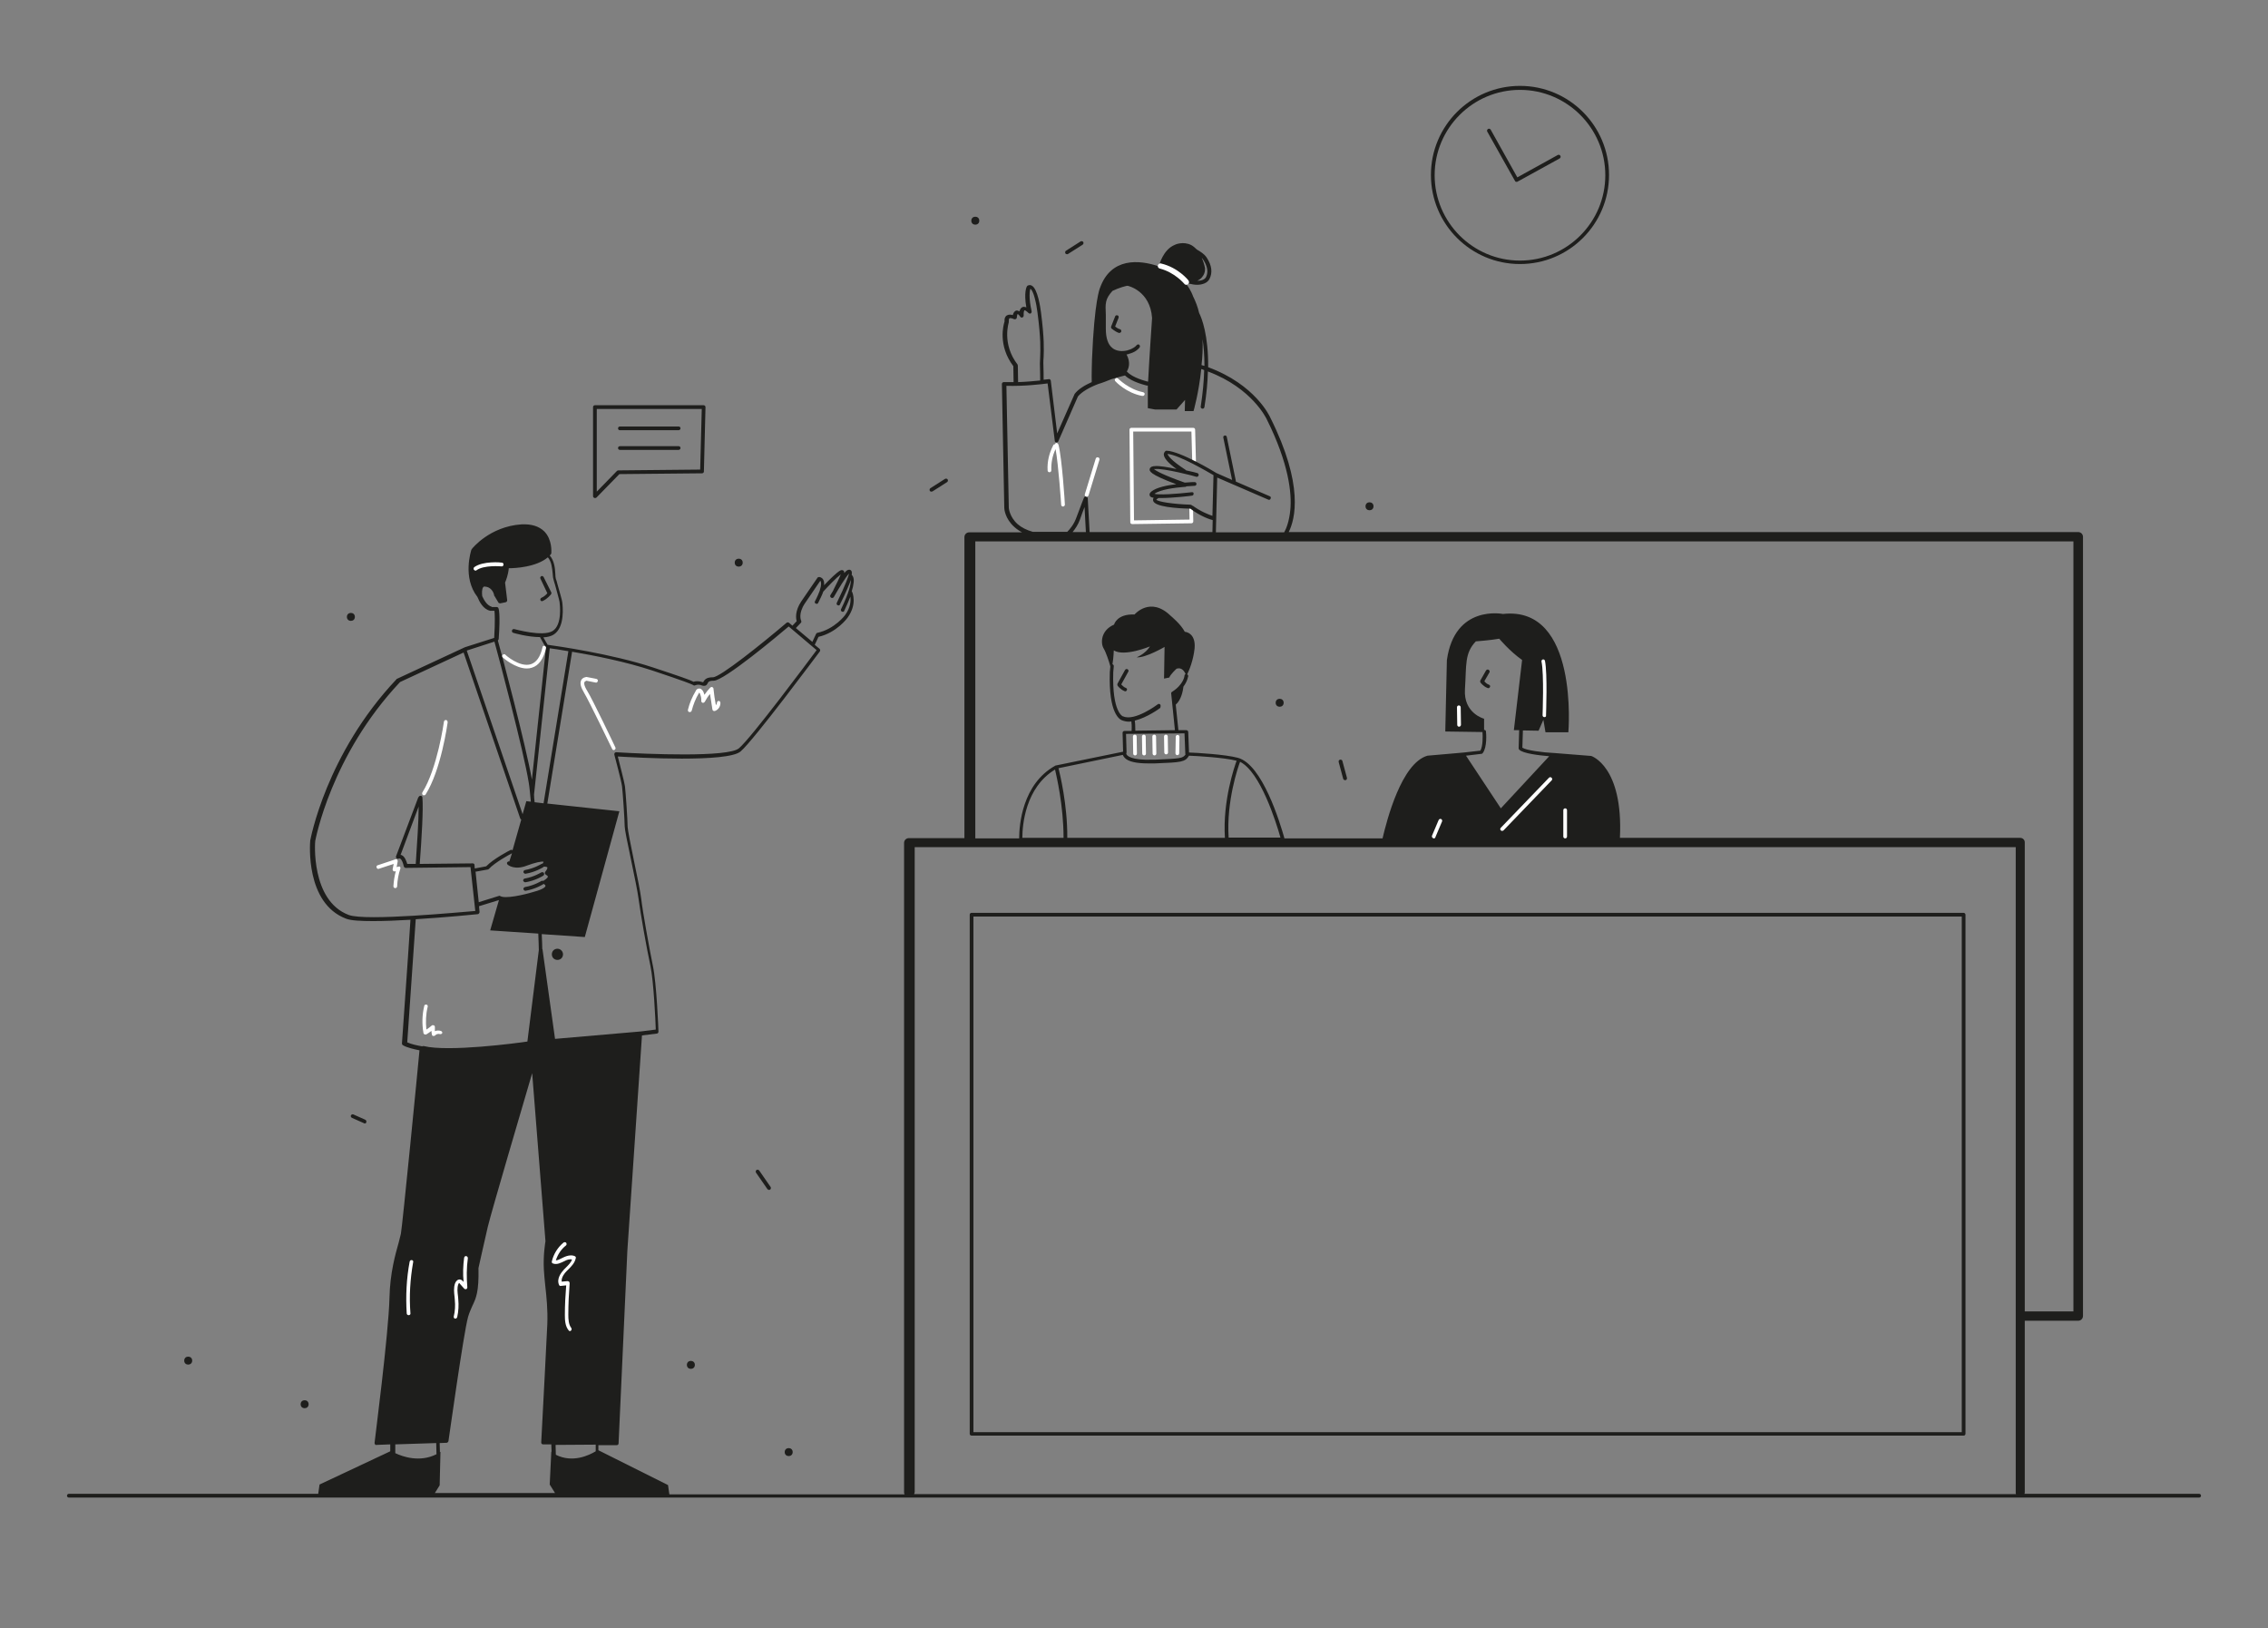 <?xml version="1.0" encoding="UTF-8"?>
<svg xmlns="http://www.w3.org/2000/svg" xmlns:xlink="http://www.w3.org/1999/xlink" version="1.1" x="0px" y="0px" viewBox="0 0 853.2 612.3" style="enable-background:new 0 0 853.2 612.3;" xml:space="preserve">
<rect x="0" y="0" width="853.2" height="612.3" fill="#808080" stroke="none"/>
<style type="text/css">
	.st0{fill:#020203;}
	.st1{fill:#FFFFFF;}
	.st2{fill:#1E1E1C;}
	.st3{fill:none;stroke:#1E1E1C;stroke-width:2;stroke-linejoin:round;stroke-miterlimit:10;}
	.st4{fill:#3F8AB8;}
	.st5{fill:#0073A6;}
	.st6{fill:#3D8AB7;}
	.st7{fill:#3F8539;}
	.st8{fill:none;stroke:#1E1E1C;stroke-linecap:round;stroke-linejoin:round;stroke-miterlimit:10;}
	.st9{fill:none;stroke:#1E1E1C;stroke-width:1.4;stroke-linecap:round;stroke-linejoin:round;stroke-miterlimit:10;}
	.st10{fill:#B62040;}
	.st11{fill:#706F6F;}
	.st12{fill:#7C5083;}
	.st13{fill:#5D2462;}
</style>
<g id="Ebene_2">
</g>
<g id="Ebene_1">
	<g>
		<path class="st1" d="M449.6,161.6c0-0.4-0.3-0.7-0.7-0.7h-23.3c-0.2,0-0.4,0.1-0.5,0.2c-0.1,0.1-0.2,0.3-0.2,0.5l0.3,34.8    c0,0.2,0.1,0.4,0.2,0.5c0.1,0.1,0.3,0.2,0.5,0.2c0,0,0,0,0,0l22.3-0.3c0.2,0,0.4-0.1,0.5-0.2c0.1-0.1,0.2-0.3,0.2-0.5l-0.1-5.5    c0-0.4-0.3-0.7-0.7-0.7c-0.4,0-0.7,0.3-0.7,0.7l0.1,4.8l-20.9,0.3l-0.3-33.4h21.9l0.3,11.2c0,0.4,0.3,0.7,0.7,0.7    c0.4,0,0.7-0.3,0.7-0.7L449.6,161.6z"></path>
		<g>
			<path class="st2" d="M420.9,125.2c0.1,0,0.1,0,0.2,0c0.3,0,0.6-0.2,0.7-0.5c0.1-0.4-0.1-0.8-0.5-0.9c-0.8-0.2-1.4-0.7-1.8-1     l1.3-3.3c0.1-0.4,0-0.8-0.4-0.9c-0.4-0.1-0.8,0-0.9,0.4l-1.5,3.8c-0.1,0.3,0,0.5,0.1,0.7C418.2,123.5,419.4,124.7,420.9,125.2z"></path>
			<path class="st2" d="M205.9,223.1c-0.4,0.5-1.2,1.3-2.2,1.7c-0.4,0.2-0.5,0.6-0.4,0.9c0.1,0.3,0.4,0.4,0.6,0.4     c0.1,0,0.2,0,0.3-0.1c1.8-0.8,3-2.4,3.1-2.5c0.1-0.2,0.2-0.5,0.1-0.7l-2.9-5.8c-0.2-0.3-0.6-0.5-0.9-0.3     c-0.3,0.2-0.5,0.6-0.3,0.9L205.9,223.1z"></path>
			<path class="st2" d="M827.3,561.8h-65.7c0-0.2,0.1-0.3,0.1-0.5v-64.6h20.1c1,0,1.8-0.8,1.8-1.8V201.9c0-1-0.8-1.8-1.8-1.8h-297     c2.4-4.8,5.8-17.6-6.9-43c-0.2-0.5-5.7-12.5-23.4-19c0.1-12-2.4-18.5-3.4-20.4c-0.5-2.2-1.3-4.3-2.3-6.3c0,0-0.7-2.2-2.5-4.5     c0,0,0,0,0,0c0.4-0.1,0.8-0.1,1.2-0.2c0.8,0.2,1.8,0.4,2.8,0.4c1.9,0,3.9-0.6,4.7-2.2c1.2-2.4,0.9-5.1-1.1-8.1     c-0.9-1.3-2.2-2.1-3.4-2.8l-0.3-0.2c-0.6-0.6-1.3-1.2-2-1.6c-3.1-1.6-6.2-0.2-6.3-0.1c-4.4,1.8-5.8,7.6-5.9,7.8     c0,0.1,0,0.2,0,0.3c-7.5-2.6-18.1-3.4-22.2,8.1c0,0-2.1,4.5-3,26.8c0,0-0.2,6.3-0.1,8.6c-2.7,1.2-5.1,2.7-6.4,4.4     c0,0-0.1,0.1-0.1,0.2l-6.5,14.7l-2.4-19.8c0-0.2-0.1-0.4-0.3-0.5c-0.1-0.1-0.3-0.2-0.5-0.1c0,0-0.7,0.1-1.9,0.2     c0-1,0-3.7-0.1-6.2c0-0.7,0-1.5,0.1-2.3c0.1-2.7,0.3-6.9-1-16.9c-0.2-1.5-1.2-8.9-3.5-10c-0.5-0.3-1-0.2-1.5,0     c-0.1,0.1-0.2,0.2-0.3,0.3c-0.1,0.2-1.2,2.3-0.2,7.9c-0.5-0.2-1-0.3-1.5-0.1c-0.6,0.3-0.9,0.9-1.1,1.6c-0.4-0.2-0.8-0.4-1.2-0.3     c-0.7,0.2-1.1,0.9-1.3,1.7c-0.6-0.2-1.5-0.3-2.2,0.1c-0.7,0.4-1,1.2-0.9,2.3c-0.4,1.2-2.6,9,3.3,16.8l0.1,6c-1.2,0-2.5,0-3.7,0     c-0.2,0-0.4,0.1-0.5,0.2s-0.2,0.3-0.2,0.5l0.9,46.7c0,0.2,0.2,3.9,3.8,7.1c0.9,0.8,1.9,1.5,2.9,2h-19.9c-1,0-1.8,0.8-1.8,1.8     v113.2h-20.9c-1,0-1.8,0.8-1.8,1.8v244.3c0,0.3,0.1,0.5,0.2,0.7h-88.5l-0.5-3.5l-26.2-13.1l0-1.9l6.9,0c0.4,0,0.7-0.3,0.7-0.7     l3.3-72.4l5.5-81l5.6-0.7c0.4,0,0.6-0.4,0.6-0.7c0-0.7-0.7-18.3-2.1-24.8c-1.3-6.4-3.8-20.1-4.4-25.3c-0.3-2.5-1.5-8.4-2.7-14.1     c-1.2-5.8-2.4-11.9-2.4-12.9c0-2.2-0.7-12.8-1-15.2c-0.3-2-2.1-8.7-2.7-11.2c3.6,0.2,14,0.8,24.1,0.8c10,0,19.7-0.6,22.1-2.7     c5.1-4.4,28.8-36.3,29.8-37.6c0.2-0.3,0.2-0.7-0.1-1l-1.8-1.5l1.4-3c6.9-1.6,10.9-7.1,11-7.3c3.6-5,1.8-9.3,1.7-9.5     c0-0.1-0.1-0.2-0.2-0.3c0.8-2.6,1-4.5,0.5-5.5c-0.2-0.3-0.3-0.6-0.5-0.7c0.2-1.2-0.1-1.5-0.3-1.7c-0.2-0.2-0.7-0.5-1.6,0.1     c-0.2,0.2-0.6,0.5-0.9,0.9c0-0.5-0.1-0.7-0.2-0.8c-0.1-0.1-0.5-0.5-1.2-0.2c-1.3,0.6-4.3,3.6-6.2,5.6c0.1-0.8,0-1.5-0.3-2.1     c-0.6-1-1.5-1-1.6-1c-0.2,0-0.5,0.1-0.6,0.3l-6.1,8.9c-2.4,3.6-2,6.4-1.7,7.4l-1.6,1.7l-1.3-1.1c-0.3-0.2-0.6-0.2-0.9,0     c-9.3,7.9-25,20.5-27.7,20.5c-2.5,0-3.1,0.9-3.6,1.7c0,0.1-0.1,0.2-0.1,0.2c0,0-0.1,0-0.3-0.1c-1.6-0.5-2.7-0.3-3.3-0.1     c-1.3-0.7-5-2-15.3-5.4c-15.4-5.1-36.5-8.1-39.5-8.5c0,0-0.1,0-0.1,0l-1.6-2.8c1.5-0.1,2.8-0.4,3.8-1c4.4-2.7,3.5-10.7,3.3-12.3     c-0.1-0.8-0.9-3.5-1.8-6.7c-0.2-0.8-0.4-1.6-0.6-2c-0.1-0.4-0.2-1.1-0.2-1.9c-0.1-2.1-0.4-5-2.1-6.9c0.2-0.2,0.4-0.4,0.5-0.6     c0.1-0.1,0.1-0.2,0.1-0.4c0-0.2,0.4-4.9-2.6-8c-2-2-4.9-2.9-8.7-2.7c-11.8,0.8-18.5,9-18.7,9.4c0,0.1-0.1,0.1-0.1,0.2     c-0.1,0.4-3.4,10.4,2.3,17.7c0.7,1.7,2.1,4.6,4.8,5.2c0.1,0,0.1,0,0.2,0h1.4c0.1,0.9,0.3,3.6-0.1,10.2l-11,3.5l-25.6,11.9     c-0.1,0-0.2,0.1-0.2,0.2c-26.5,28.1-32.3,60.2-32.4,60.6c-0.1,1-1.9,23.6,13.5,29.4c1.8,0.7,5.5,0.9,10.2,0.9     c4.2,0,9.1-0.2,14-0.5c-1,15.7-3.2,46.2-3.2,46.5c0,0.3,0.1,0.5,0.4,0.7c1.5,0.9,4.2,1.5,6.2,1.9c-0.7,7.7-6.4,65.8-7,69     c-0.2,0.8-0.5,1.9-0.8,3.2c-1.2,4.3-3.3,11.4-3.5,21c-0.3,13.2-5.6,54-5.6,54.4c0,0.2,0,0.4,0.2,0.6c0.1,0.2,0.3,0.3,0.5,0.2     l5.2-0.2v2.6l-26.6,12.5l-0.5,3.5H25.9c-0.4,0-0.7,0.3-0.7,0.7s0.3,0.7,0.7,0.7h801.4c0.4,0,0.7-0.3,0.7-0.7     S827.7,561.8,827.3,561.8z M452.3,104.1c1.3-1.6,1-3.3,1-3.4c-0.3-1.4-0.7-2.6-1.2-3.7c0.2,0.2,0.4,0.4,0.5,0.6     c1.7,2.6,2,4.8,1.1,6.6c-0.5,1-1.9,1.4-3.3,1.4C451.2,105.2,451.9,104.7,452.3,104.1z M301.3,234.2c0.2-0.2,0.2-0.5,0.1-0.8     c-0.1-0.1-1.2-2.6,1.4-6.5l5.8-8.5c0,0,0.1,0.1,0.1,0.2c0.2,0.4,0.4,1.3-0.3,3.4c0,0,0,0.1,0,0.1c-0.4,1-0.9,2.3-1.8,4     c-0.2,0.3-0.1,0.8,0.3,0.9c0.3,0.2,0.8,0.1,0.9-0.3c0.8-1.6,1.5-3,1.9-4.2c2-2.2,5-5.3,6.6-6.5c-0.5,1.3-1.7,3.8-2.8,5.9     c0,0,0,0.1,0,0.1c-0.5,0.8-0.9,1.5-1.1,1.8c-0.2,0.3-0.1,0.8,0.3,1c0.3,0.2,0.8,0.1,1-0.3c1.8-3.2,4.6-7.7,5.7-8.8     c-0.2,1-1.1,3.8-4.6,11c-0.2,0.3,0,0.8,0.3,0.9c0.1,0,0.2,0.1,0.3,0.1c0.3,0,0.5-0.1,0.6-0.4c2.2-4.4,3.4-7.3,4.1-9.2     c0,1.4-0.5,4.4-3.7,11c-0.2,0.3,0,0.8,0.3,0.9c0.1,0,0.2,0.1,0.3,0.1c0.3,0,0.5-0.1,0.6-0.4c0.9-2,1.7-3.7,2.3-5.3     c0.2,1.5,0.1,4-1.9,6.8c0,0.1-4,5.4-10.5,6.8c-0.2,0-0.4,0.2-0.5,0.4l-1.4,3l-6.2-5.2L301.3,234.2z M245.5,252.2     c12.3,4.1,14.7,5.1,15.2,5.4c0.2,0.2,0.6,0.3,0.9,0.1c0.1,0,1-0.5,2.5,0.1c1.3,0.4,1.8-0.2,2.1-0.8c0.2-0.5,0.5-1,2.3-1     c3.9,0,24.2-17,28.2-20.4l10.5,8.9c-3.2,4.3-24.5,32.9-29.2,36.9c-4,3.5-34.7,2.2-46.2,1.5c-0.4,0-0.7,0.3-0.7,0.7     c0,0,0,0.1,0,0.1c0,0,0,0.1,0,0.1c0,0.1,2.6,9.6,2.9,11.9c0.3,2.3,1,12.9,1,15c0,1.1,0.9,5.7,2.5,13.2c1.2,5.7,2.4,11.6,2.7,14     c0.7,5.3,3.1,19,4.5,25.4c1.2,5.7,1.9,20.6,2,23.9l-5.6,0.7c0,0,0,0,0,0l-32.3,2.8l-4.7-33.6c0-0.1,0-0.1-0.1-0.2     c0-1.3-0.1-3.2-0.2-5.6c0,0,0,0,0,0l16.2,1.1l13-47.3l-27.1-2.9l9.3-57c0,0,0,0,0-0.1C223.5,246.5,235.6,248.9,245.5,252.2z      M191.6,324c-0.3-0.1-0.5,0-0.7,0.2c-0.3,0.3-0.2,0.7,0.1,1c0.1,0.1,2.6,2.2,7.3,0.3c2.7-1,5.5-1.7,6.2-1.4     c0,0.1-0.1,0.3-0.4,0.7c0,0,0,0,0,0c-0.1,0-0.3,0-0.4,0.1c0,0-2.7,1.7-6.2,2.3c-0.4,0.1-0.6,0.4-0.6,0.8c0.1,0.3,0.4,0.6,0.7,0.6     c0,0,0.1,0,0.1,0c3.7-0.6,6.6-2.4,6.7-2.5c0.1,0,0.1-0.1,0.2-0.2c0,0,0,0,0,0c0.4,0,1.2,0.1,1.3,0.3c0.1,0.2,0,0.7-0.8,1.7     c-0.1,0.2-0.2,0.4-0.1,0.6c0.1,0.2,0.2,0.4,0.4,0.5c0.2,0.1,0.7,0.4,0.7,0.7c0,0.1-0.1,0.6-1.6,1.5c0,0-0.1,0.1-0.1,0.1     c-0.2-0.1-0.5-0.1-0.7,0c0,0-2.7,1.7-6.2,2.3c-0.4,0.1-0.6,0.4-0.6,0.8c0.1,0.3,0.4,0.6,0.7,0.6c0,0,0.1,0,0.1,0     c3.7-0.6,6.6-2.4,6.7-2.5c0,0,0,0,0.1-0.1c0,0,0,0,0,0c0.3,0.2,0.8,0.5,0.7,0.8c0,0.1-0.2,1.1-4.4,2.2     c-3.9,1.2-10.8,2.7-12.6,1.6c0,0,0,0,0,0c-0.1,0-0.2-0.1-0.2-0.1c0,0,0,0,0,0c0,0-0.1,0-0.1,0c0,0-0.1,0-0.1,0c0,0,0,0,0,0     l-7.7,2.4l-1.2-11.5c0,0,0,0,0.1,0c0,0,0.1,0,0.1,0l4.4-0.8c0.1,0,0.3-0.1,0.4-0.2c2.2-2.4,7.7-5.4,8.7-5.9L191.6,324z      M206.8,243.8c1.3,0.2,3.8,0.5,7,1.1c0,0,0,0,0,0.1l-9.3,57c0,0,0,0,0,0.1l-3.4-0.4c0-0.1,0-0.1,0-0.2c-0.1-0.9-0.2-1.8-0.2-2.6     c0,0,0-0.1,0-0.1L206.8,243.8z M185,228.2c-1.8-0.5-2.9-2.5-3.6-4c0,0,0-0.1,0-0.1c-0.1-0.9-0.2-2.6,0.4-3.3     c0.1-0.1,0.3-0.3,0.6-0.2c2.2,0.1,3.3,2,3.5,3.3c0,0.1,0,0.2,0.1,0.2l1.5,2.5c0.1,0.2,0.4,0.3,0.6,0.3c0,0,0.1,0,0.1,0l2-0.4     c0.4-0.1,0.6-0.4,0.6-0.8l-0.8-6.6c0.3-0.7,1.2-2.9,1.4-5.4c2.4,0,10.3-0.4,14.7-4.1c1.4,1.6,1.6,4.1,1.8,6     c0.1,0.9,0.1,1.6,0.3,2.2c0.1,0.5,0.3,1.2,0.6,2.1c0.6,2.3,1.6,5.7,1.7,6.5c0.1,0.9,1.1,8.6-2.6,10.9c-3.8,2.3-14.2-0.7-14.4-0.7     c-0.4-0.1-0.8,0.1-0.9,0.5c-0.1,0.4,0.1,0.8,0.5,0.9c0.3,0.1,5.5,1.6,10.1,1.6c0,0.1,0,0.2,0.1,0.3l1.9,3.4     c0.1,0.1,0.1,0.2,0.2,0.2c0,0,0,0,0,0l-5.3,49.7c-2.3-13-11.4-47.4-12.8-52.3c0.1-0.1,0.2-0.3,0.3-0.5c0.7-9.7,0-11.5-0.1-11.7     c-0.1-0.3-0.4-0.4-0.6-0.4H185z M175.8,244.6l10.2-3.3c1.5,5.4,11,41.1,12.9,53c0.3,1.7,0.5,4.1,0.8,7.2l-1.7-0.2l-1.4,4.9     l-21-61.5L175.8,244.6z M131.2,344.1c-14.4-5.4-12.7-27.8-12.6-27.9c0.1-0.3,5.8-32,31.9-59.7l23.9-11.1l21.3,62.4     c0.1,0.2,0.2,0.4,0.4,0.4l-3.3,11.6c-0.2-0.2-0.5-0.3-0.8-0.1c-0.3,0.1-6.4,3.3-9.1,6.1l-4.2,0.8c0,0-0.1,0-0.1,0l-0.1-1.3     c0-0.4-0.3-0.6-0.7-0.6c0,0,0,0,0,0l-19.9,0.2c0.7-9.4,1.4-20.7,1-25c0-0.4-0.4-0.7-0.8-0.6c-0.3,0-0.5,0.2-0.6,0.4     c-0.1,0.1-0.1,0.2-0.2,0.3L149,322c-0.1,0.3,0,0.6,0.2,0.8c0.2,0.2,0.5,0.2,0.8,0.1c0.3-0.1,0.4-0.1,0.5,0     c0.7,0.3,1.2,1.9,1.4,2.9c0.1,0.3,0.4,0.6,0.7,0.6l24.4-0.3l1.8,16.5C173.4,343,137.6,346.5,131.2,344.1z M157.5,303.3     c0,5.4-0.6,14-1.1,21.6l-3.2,0c-0.3-1-0.9-2.8-2.1-3.3c-0.1-0.1-0.3-0.1-0.4-0.1L157.5,303.3z M153.2,392     c0.3-3.9,2.2-31.7,3.2-46.3c11.4-0.7,22.4-1.8,23.3-1.9c0.2,0,0.4-0.1,0.5-0.3c0.1-0.1,0.2-0.3,0.2-0.5l-0.2-2.2l7.5-2.3     l-3.3,11.4l18.1,1.2c0,0,0,0.1,0,0.1c0.1,2.7,0.2,4.8,0.2,6.1l-4.3,34.4c-4,0.6-29.7,4-39,1.7c-0.2,0-0.4,0-0.6,0.1     C157,393.2,154.7,392.7,153.2,392z M148.7,546.5c0-0.1,0-0.1,0-0.2v-3.1l15.4-0.5l0.1,4.2C157.9,550.1,151.4,547.8,148.7,546.5z      M163.4,561.8l2-3.2l0.3-12.6c-0.1,0-0.1,0.1-0.2,0.1l-0.1-3.4l2.6-0.1c0.3,0,0.6-0.3,0.7-0.6c0.1-0.4,5.7-40.8,7.4-46.8     c0.5-1.7,1.1-2.9,1.6-4.1c1.4-2.9,2.5-5.3,2.3-14.2c0.2-0.9,1.9-8.6,3.5-15.5c1.5-6.2,13.1-45.5,16.7-57.8l5,63.2     c-0.1,0.7-0.9,5.3-0.6,10.7c0.1,1.8,0.3,3.8,0.5,5.8c0.5,4.4,1,9.3,0.8,14.6c-0.3,6.5-1.6,31.5-2.1,40.8l-0.2,3.8     c0,0.2,0.1,0.4,0.2,0.5c0.1,0.1,0.3,0.2,0.5,0.2c0,0,0,0,0,0l3.1,0l0.1,2.8c0,0-0.1,0-0.1-0.1l-0.6,12.4l2,3.2H163.4z      M209.1,547.1l-0.1-3.7l15.1-0.1l0,2.5C221.6,547.3,215.4,550.3,209.1,547.1z M452.4,127.5c0.4,2.8,0.7,6.1,0.7,10.1     c-0.1,0-0.2-0.1-0.4-0.1l-0.7-0.2C452.4,134.2,452.5,130.8,452.4,127.5z M418.5,109.4c2.2-1.1,5.6-2.1,5.8-1.9     c0,0,8.4,1.8,9.1,12.1c0,0-1,14.4-1.5,23.9c-0.1,0-0.1,0-0.2,0c-0.7-0.2-5.6-1.4-7.7-3.7c0,0-0.1,0-0.1-0.1     c0.6-1,1.6-3.2-0.1-6.4c0.4-0.1,0.6-0.1,0.6-0.1c0.1,0,0.2-0.1,0.2-0.1c2.4-0.6,3.5-1.7,4-2.3c0.1-0.1,0.1-0.2,0.2-0.3     c0.1-0.3,0-0.7-0.3-0.9c-0.3-0.2-0.7,0-0.9,0.2c-0.3,0.4-1.2,1.3-3.3,1.9c-0.1,0-0.2,0.1-0.3,0.1c-0.5,0.1-3.4,0.8-5.5-0.9     c-1.7-1.3-2.5-3.8-2.5-7.3c0-2.1,0-3.8,0-5.2C415.8,114.1,415.7,112.5,418.5,109.4z M379.5,121.2c0-0.1,0-0.2,0-0.3     c0-0.6,0-1.1,0.3-1.2c0.3-0.2,1.2,0.1,1.6,0.3c0.2,0.1,0.5,0.1,0.7,0s0.4-0.3,0.4-0.5c0.1-1.1,0.3-1.3,0.3-1.4c0.2,0,0.7,0.5,1,1     c0.2,0.3,0.5,0.4,0.8,0.3c0.3-0.1,0.5-0.4,0.5-0.7c-0.1-1.7,0.3-2,0.3-2c0.2-0.1,0.9,0.4,1.5,1c0.2,0.2,0.6,0.3,0.8,0.2     c0.3-0.1,0.4-0.5,0.4-0.8c-1.2-5.2-0.7-7.8-0.5-8.5c0,0,0,0,0,0c1.2,0.6,2.3,5.6,2.7,9c1.3,9.9,1.1,13.8,1,16.7     c0,0.9-0.1,1.6-0.1,2.4c0.1,2.7,0.1,5.5,0.1,6.4c-2.1,0.2-5.1,0.5-8.3,0.6l-0.1-6.2c0-0.1-0.1-0.3-0.1-0.4     C376.8,129.3,379.5,121.3,379.5,121.2z M382.8,197.1c-3.1-2.8-3.3-6.1-3.3-6.1l-0.9-45.9c6.5,0.2,13.3-0.6,15.5-0.9l2.7,21.6     c0,0.3,0.3,0.6,0.6,0.6c0.3,0,0.6-0.1,0.7-0.4l7.4-16.9c1.5-1.8,4.5-3.5,7.7-4.7c1.4-0.4,3.2-1.1,4.9-1.8     c2.4-0.7,4.3-1.2,5.1-1.4c2.7,2.6,8,3.7,8.2,3.8c0.1,0,0.1,0,0.2,0c0.1,0,0.1,0,0.2,0c0,0.3,0,0.6,0,0.9v7.6l2.7,0.5h8.1l3.2-3.6     l-0.1,4.2h3.3c0,0,2-6.9,2.9-15.8l0.4,0.1c0.3,0.1,0.5,0.2,0.7,0.3c-0.1,4-0.5,8.5-1.3,13.7c-0.1,0.4,0.2,0.7,0.6,0.8     c0,0,0.1,0,0.1,0c0.3,0,0.6-0.2,0.7-0.6c0.8-5,1.2-9.5,1.3-13.4c16.8,6.3,22.1,17.9,22.2,18.1c8.3,16.7,9.4,27.8,8.8,34     c-0.4,4.2-1.5,7-2.3,8.4h-25.7l0.5-20.6l19.2,8.3c0.4,0.2,0.8,0,0.9-0.4c0.2-0.4,0-0.8-0.4-0.9l-12.7-5.5c0-0.1,0-0.2,0-0.3     l-3.4-16.5c-0.1-0.4-0.4-0.6-0.8-0.5c-0.4,0.1-0.6,0.4-0.5,0.8l3.3,15.9l-5.9-2.6c-0.9-0.6-13.6-8.2-18.7-8.4     c-0.1,0-0.3,0-0.4,0.1c-0.3,0.2-0.6,0.6-0.7,1.2c0,1.4,1.5,3.2,4.8,5.6c-3.2-0.7-6.6-1.3-8.2-1.1c-0.4,0-1.7,0.1-1.9,1.1     c-0.1,0.7-0.3,1.9,10,5.7c-3.5,0.4-7.4,1.2-9.3,2.7c-0.6,0.5-0.9,1-0.7,1.5c0.1,0.5,0.6,0.8,1.5,0.9c-0.2,0.3-0.3,0.7-0.2,1.1     c0.5,2.3,8.9,2.9,14,3c3.8,2.9,7.5,4.1,8.4,4.3l-0.1,4.5h-46.2l-0.7-12.7c0-0.3-0.3-0.6-0.6-0.7c-0.3-0.1-0.6,0.1-0.8,0.4     c0,0-1.2,3-2.9,7.6c-0.9,2.5-2.4,4.3-3.4,5.3h-13C386.3,199.4,384.3,198.4,382.8,197.1z M448.4,185.1c-0.1,0-8.3,1-12.5,0.8     c-0.8,0-1.3-0.1-1.6-0.2c2.2-1.6,7.6-2.3,11.3-2.6c0,0,0.1,0,0.1,0c0.1,0,0.2,0,0.2,0c0.2,0,0.3-0.1,0.4-0.2     c1.8-0.1,3.1-0.2,3.1-0.2c0.4,0,0.7-0.3,0.7-0.7c0-0.4-0.3-0.7-0.7-0.7c0,0,0,0,0,0c-0.2,0-1.7,0-3.7,0.2     c-8.5-3-10.9-4.5-11.6-5.1c0.1,0,0.2,0,0.4,0c3.3-0.4,15.4,2.8,15.5,2.9c0.4,0.1,0.8-0.1,0.9-0.5c0.1-0.4-0.1-0.8-0.5-0.9     c-0.2-0.1-1.9-0.5-4.2-1c-0.1-0.1-0.1-0.1-0.2-0.2c-5.7-3.7-6.6-5.4-6.8-6c0,0,0,0,0,0c4.6,0.5,15.2,6.8,17.3,8l-0.4,15.3     c-1.2-0.4-4.5-1.6-7.8-4.1c-0.1-0.1-0.3-0.1-0.4-0.1c-6.5-0.2-12.4-1.1-12.9-1.9c0,0,0.1-0.2,0.8-0.6c0.3,0,0.6,0,0.9,0     c4.5,0,11.3-0.8,11.7-0.9c0.4,0,0.7-0.4,0.6-0.8C449.1,185.3,448.8,185.1,448.4,185.1z M408.5,200.1h-5c1-1.2,2.1-2.8,2.8-4.8     c0.6-1.8,1.2-3.3,1.7-4.6L408.5,200.1z M343.9,561.8c0.1-0.2,0.2-0.5,0.2-0.7V318.6h414.2v242.8c0,0.2,0,0.3,0.1,0.5H343.9z      M436.5,265c-0.2-0.3-0.7-0.4-1-0.1c-0.1,0.1-8.7,6.5-13,4.5c0,0-0.1,0-0.1,0c0,0-4.1-1.5-3.6-16.7l0.2-2.2     c0-0.3-0.2-0.6-0.5-0.7c0.4-2.3,0.5-5.2,0.5-5.2c4,2.5,13.6-1.5,13.6-1.5c-1.7,2.8-5,4.1-5,4.1c3.3,0.3,10.5-3.9,10.5-3.9     l-0.2,11.9l2-0.4c0.3-1.1,2.7-3.3,2.7-3.3c1.9-0.7,3,1,3.4,2c-0.2,0.1-0.4,0.3-0.4,0.6c0,0.1-0.3,3.3-4.7,6.1     c-0.2,0.1-0.4,0.4-0.3,0.7l1.4,13.7l-14.9,0.2c0-1.9-0.1-3.4-0.2-3.8c4.6-1.1,9.4-4.6,9.6-4.8C436.6,265.8,436.7,265.3,436.5,265     z M445.6,275.8l0.3,7.6c0,0.1,0,0.2,0.1,0.3c-1,1.5-1.9,1.6-11.5,2l-0.8,0c-8.1,0.3-10-1.5-10-2.3c0,0,0,0,0-0.1     c0-0.1,0.1-0.2,0.1-0.3l-0.2-7L445.6,275.8z M431.8,287.1c0.6,0,1.3,0,1.9,0l0.8,0c10.1-0.4,11.3-0.5,12.8-2.9     c2.9,0.1,13.3,0.7,17.9,1.9c-0.7,1.9-5.3,15-4.4,29h-59.3c0.1-12.5-2.8-24.1-3.3-26.2l24.2-5c0.1,0.3,0.3,0.7,0.7,1.1     C424.4,286.4,427.4,287.1,431.8,287.1z M466.5,286.5c7.6,3.8,13.5,22.5,15.2,28.5h-19.5C461.3,301.3,465.8,288.3,466.5,286.5z      M400.1,315.1h-15.5c0-4.8,1.1-18.9,12.3-25.7C397.4,291.7,400.1,302.9,400.1,315.1z M559,275.1c0-0.4-0.3-0.6-0.7-0.6v-4.2     c0,0-7.8-2-7.2-11.1c0.6-9.2-0.2-13.5,4.1-18c0,0,5.5-0.4,8.8-1c0,0,3.9,4.7,8.6,8l-3.1,26.4l2,0l-0.2,6.8c0,0.2,0.1,0.4,0.2,0.5     c1.3,1.5,7.8,2.2,11.3,2.5L564.6,304l-13.1-19.8l5.8-0.7c0.2,0,0.4-0.1,0.5-0.3C559.5,281,559.1,275.7,559,275.1z M760,315.1     H609.4c1.3-27-10.8-30.8-10.8-30.8l-13.8-1.1c0,0,0,0-0.1,0c-4.3-0.2-10.5-1-12-2l0.2-6.5l5.9,0.1l1.8-4.1l0.8,4.7h8.6     c0,0,4.1-47.7-24.6-44.5c0,0-18.2-3.7-21.1,17.4l-0.6,26.8l14,0.2c0,0,0,0,0,0.1c0.1,1.4,0.2,5.2-0.8,6.9l-6.2,0.7l0,0l-13.7,1.2     c-9.8,2.8-15.3,24.3-16.9,31.1h-36.9c-1.7-6-8.3-27.8-17.5-30.3c-4.8-1.3-15.6-1.9-18.4-2l-0.3-7.7c0-0.4-0.4-0.7-0.7-0.7l-3,0     l-1-9.6c2.1-1.8,2.7-5.2,2.9-6.8c1.6-2.1,1.7-3.8,1.8-3.9c0-0.3-0.1-0.5-0.4-0.7c0.7-1.4,2.3-5.1,2.8-9.8c0.5-6-3.7-6.2-3.7-6.2     c-1.4-2.8-5.3-6-5.3-6c-7.7-7.5-13.6-0.5-13.6-0.5c-6.7-0.3-7.7,3.8-7.7,3.8c-5.1,2.2-5.1,7.1-3.9,9c0.8,1.3,2,4.8,2.5,6.7     l-0.2,2.2c-0.5,15.7,3.8,17.8,4.6,18.1c0.8,0.3,1.6,0.5,2.5,0.5c0.3,0,0.6,0,1-0.1c0.1,0.5,0.2,1.9,0.1,3.6l-2.7,0     c-0.2,0-0.4,0.1-0.5,0.2s-0.2,0.3-0.2,0.5l0.2,7.1l-25.4,5.2c-0.1,0-0.1,0-0.2,0.1c-12.3,6.9-13.5,22.2-13.5,27.3h-16.5V203.6     H780v289.6h-18.3V316.8C761.7,315.8,760.9,315.1,760,315.1z"></path>
			<path class="st2" d="M209.7,356.8c-1.2,0-2.1,0.9-2.1,2.1c0,1.2,0.9,2.1,2.1,2.1c1.2,0,2.1-0.9,2.1-2.1     C211.8,357.7,210.8,356.8,209.7,356.8z"></path>
			<path class="st2" d="M197.6,331.8c0,0,0.1,0,0.1,0c3.7-0.6,6.6-2.4,6.7-2.5c0.3-0.2,0.4-0.6,0.2-1c-0.2-0.3-0.6-0.4-1-0.2     c0,0-2.7,1.7-6.2,2.3c-0.4,0.1-0.6,0.4-0.6,0.8C197,331.6,197.3,331.8,197.6,331.8z"></path>
			<path class="st2" d="M738.7,343.3H365.5c-0.4,0-0.7,0.3-0.7,0.7v195.2c0,0.4,0.3,0.7,0.7,0.7h373.2c0.4,0,0.7-0.3,0.7-0.7V344     C739.4,343.7,739.1,343.3,738.7,343.3z M738,538.6H366.2V344.7H738V538.6z"></path>
			<path class="st2" d="M559.9,258.8c0.3,0,0.5-0.2,0.6-0.4c0.2-0.4,0-0.8-0.4-0.9c-0.8-0.3-1.4-0.9-1.7-1.3l1.9-3.3     c0.2-0.3,0.1-0.8-0.3-1c-0.3-0.2-0.8-0.1-1,0.3l-2.1,3.7c-0.1,0.2-0.1,0.5,0,0.7c0,0.1,1.1,1.5,2.6,2.1     C559.7,258.8,559.8,258.8,559.9,258.8z"></path>
			<path class="st2" d="M424.2,251.7c-0.3-0.2-0.8-0.1-1,0.3l-2.8,5.1c-0.1,0.2-0.1,0.5,0,0.7c0,0.1,1.1,1.5,2.6,2.1     c0.1,0,0.2,0.1,0.3,0.1c0.3,0,0.5-0.2,0.6-0.4c0.2-0.4,0-0.8-0.4-0.9c-0.8-0.3-1.4-1-1.7-1.3l2.6-4.7     C424.7,252.3,424.5,251.9,424.2,251.7z"></path>
		</g>
		<path class="st1" d="M539.4,315.3c-0.1,0-0.2,0-0.3-0.1c-0.4-0.2-0.5-0.6-0.4-0.9l2.5-5.9c0.2-0.4,0.6-0.5,0.9-0.4    c0.4,0.2,0.5,0.6,0.4,0.9l-2.5,5.9C540,315.1,539.7,315.3,539.4,315.3z"></path>
		<path class="st1" d="M588.8,315.3c-0.4,0-0.7-0.3-0.7-0.7v-9.9c0-0.4,0.3-0.7,0.7-0.7s0.7,0.3,0.7,0.7v9.9    C589.5,315,589.2,315.3,588.8,315.3z"></path>
		<g>
			<path class="st1" d="M211.7,473l-0.2,0.1c-0.8,0.4-1.7,0.9-2.4,0.9c0.7-2.2,2-4.2,3.8-5.6c0.3-0.2,0.3-0.7,0.1-1     c-0.2-0.3-0.7-0.3-1-0.1c-2.2,1.8-3.8,4.4-4.4,7.1c-0.1,0.4,0.1,0.7,0.5,0.8c1.5,0.5,2.9-0.3,4.2-0.9l0.2-0.1     c0.7-0.4,1.9-0.8,2.7-0.5c-0.4,1.1-1.3,2-2.3,3c-0.2,0.2-0.5,0.5-0.7,0.7c-1.1,1.2-2.9,3.5-1.9,5.8c0.1,0.3,0.4,0.5,0.7,0.4     l2-0.2c-0.3,3.7-0.5,7.4-0.5,11.1c0,2,0.1,4.2,1.4,5.8c0.1,0.2,0.3,0.3,0.5,0.3c0.2,0,0.3-0.1,0.4-0.2c0.3-0.2,0.3-0.7,0.1-1     c-1-1.3-1.1-3.2-1.1-5c0-3.9,0.2-7.9,0.5-11.8c0-0.2-0.1-0.4-0.2-0.6c-0.2-0.1-0.4-0.2-0.6-0.2l-2.2,0.2     c-0.2-1.6,1.1-3.2,1.8-3.9c0.2-0.2,0.5-0.5,0.7-0.7c1.2-1.2,2.4-2.4,2.8-4.2c0.1-0.3,0-0.5-0.2-0.7     C215.3,471.9,213.7,472,211.7,473z"></path>
			<path class="st1" d="M154.9,473.9c-0.4-0.1-0.7,0.2-0.8,0.6c-1.2,6.4-1.5,12.9-1.1,19.4c0,0.4,0.3,0.7,0.7,0.7c0,0,0,0,0.1,0     c0.4,0,0.7-0.4,0.6-0.7c-0.5-6.4-0.1-12.8,1-19.1C155.6,474.3,155.3,473.9,154.9,473.9z"></path>
			<path class="st1" d="M176,473.2c0-0.4-0.2-0.7-0.6-0.8c-0.4-0.1-0.7,0.2-0.8,0.6c-0.4,3-0.5,6.1-0.2,9.1l-0.2-0.2     c-0.2-0.2-0.5-0.6-1.1-0.7c-0.8-0.1-1.5,0.4-1.9,1.4c-0.6,1.7-0.4,3.4-0.2,5.1c0,0.4,0.1,0.8,0.1,1.2c0.2,2.1,0.1,4.2-0.4,6.2     c-0.1,0.4,0.2,0.8,0.5,0.8c0,0,0.1,0,0.1,0c0.3,0,0.6-0.2,0.7-0.6c0.5-2.2,0.6-4.4,0.4-6.6c0-0.4-0.1-0.8-0.1-1.2     c-0.2-1.6-0.4-3.1,0.1-4.5c0.1-0.3,0.3-0.5,0.3-0.5c0.1,0,0.2,0.2,0.3,0.3l1.6,1.8c0.2,0.2,0.5,0.3,0.8,0.2     c0.3-0.1,0.4-0.4,0.4-0.7C175.5,480.5,175.5,476.8,176,473.2z"></path>
			<path class="st1" d="M220.9,259.8c-1.3-2.1-1.2-3-1-3.3c0-0.1,0.2-0.3,0.7-0.5l3.5,0.7c0.4,0.1,0.7-0.2,0.8-0.6     c0.1-0.4-0.2-0.7-0.6-0.8l-3.6-0.7c-0.1,0-0.2,0-0.2,0c-1.2,0.2-1.7,0.8-1.9,1.3c-0.5,1.1-0.1,2.6,1.1,4.6     c1.8,2.9,10.5,21,10.6,21.2c0.1,0.3,0.4,0.4,0.6,0.4c0.1,0,0.2,0,0.3-0.1c0.3-0.2,0.5-0.6,0.3-0.9     C231.2,280.4,222.8,262.8,220.9,259.8z"></path>
			<path class="st1" d="M167.8,270.8c-0.4-0.1-0.7,0.2-0.8,0.6c0,0.2-2.5,17.7-8.1,26.6c-0.2,0.3-0.1,0.8,0.2,1     c0.1,0.1,0.2,0.1,0.4,0.1c0.2,0,0.5-0.1,0.6-0.3c5.8-9.1,8.2-26.4,8.3-27.1C168.4,271.2,168.2,270.8,167.8,270.8z"></path>
			<path class="st1" d="M270.4,263.6c-0.4,0-0.7,0.3-0.7,0.7c0,0.3-0.2,0.7-0.4,0.9c-0.4-2.1-0.7-4.2-0.9-6.2c0-0.3-0.2-0.5-0.5-0.6     c-0.3-0.1-0.5,0-0.7,0.2c-0.8,0.8-1.5,1.7-2.2,2.7c-0.1-0.3-0.2-0.6-0.3-0.9c-0.2-0.5-0.6-1.1-1.2-1.4c-0.4-0.1-0.7-0.1-1.1,0.1     c-0.4,0.2-0.6,0.5-0.7,0.8c-1.3,2.2-2.3,4.5-2.9,7c-0.1,0.4,0.1,0.8,0.5,0.9c0.1,0,0.1,0,0.2,0c0.3,0,0.6-0.2,0.7-0.5     c0.6-2.3,1.5-4.6,2.7-6.6c0,0,0.1-0.2,0.1-0.2c0.1,0,0.3,0.2,0.4,0.6c0.3,0.8,0.5,1.6,0.4,2.5c0,0.3,0.2,0.6,0.5,0.7     c0.3,0.1,0.6-0.1,0.8-0.3c0.6-1.1,1.2-2.1,2-3c0.3,1.9,0.6,3.9,0.9,5.8c0,0.2,0.2,0.4,0.3,0.5s0.4,0.1,0.6,0.1     c1.2-0.4,2-1.5,2.1-2.7C271.1,264,270.8,263.6,270.4,263.6z"></path>
			<path class="st1" d="M204.9,242.9c-0.4-0.1-0.8,0.1-0.8,0.5c-0.8,3.6-2.3,5.7-4.4,6.4c-4.2,1.3-9.6-3.5-9.6-3.6     c-0.3-0.3-0.7-0.2-1,0.1c-0.3,0.3-0.2,0.7,0.1,1c0.2,0.2,4.7,4.1,9,4.1c0.7,0,1.3-0.1,1.9-0.3c2.6-0.8,4.4-3.3,5.3-7.4     C205.5,243.4,205.2,243,204.9,242.9z"></path>
			<path class="st1" d="M165.8,387.7c-0.7-0.2-1.5-0.2-2.2,0.1c0-0.5,0-1,0-1.5c0-0.3-0.1-0.6-0.4-0.7c-0.3-0.1-0.6-0.1-0.8,0.1     c-0.6,0.5-1.3,1.1-2,1.5c-0.3-2.8-0.2-5.8,0.5-8.6c0.1-0.4-0.2-0.8-0.5-0.8c-0.4-0.1-0.8,0.2-0.8,0.5c-0.8,3.3-0.9,6.8-0.3,10.2     c0,0.2,0.2,0.4,0.4,0.5c0.2,0.1,0.5,0.1,0.7,0c0.6-0.4,1.3-0.8,1.9-1.3c0,0.5,0.1,1,0.2,1.4c0,0.3,0.2,0.5,0.5,0.5     c0.1,0,0.1,0,0.2,0c0.2,0,0.4-0.1,0.5-0.2c0.4-0.5,1.2-0.7,1.8-0.5c0.4,0.1,0.8-0.1,0.9-0.5C166.4,388.2,166.2,387.8,165.8,387.7     z"></path>
			<path class="st1" d="M149.5,326c-0.1,0.1-0.2,0.1-0.3,0.1l0.4-2.1c0-0.2,0-0.5-0.2-0.7c-0.2-0.2-0.4-0.2-0.7-0.1l-6.6,2.2     c-0.4,0.1-0.6,0.5-0.4,0.9c0.1,0.4,0.5,0.6,0.9,0.4l5.5-1.8l-0.4,2c0,0.2,0,0.4,0.2,0.6s0.4,0.3,0.6,0.2c0.1,0,0.3,0,0.4-0.1     c-0.5,1.9-0.8,3.8-0.9,5.7c0,0.4,0.3,0.7,0.7,0.7c0,0,0,0,0,0c0.4,0,0.7-0.3,0.7-0.7c0.1-2.3,0.5-4.5,1.2-6.6     c0.1-0.3,0-0.6-0.2-0.8C150.1,325.9,149.8,325.9,149.5,326z"></path>
		</g>
		<g>
			<path class="st1" d="M446.3,107.1c-0.3,0-0.6-0.1-0.8-0.4c0,0-3.6-4.3-9.2-5.7c-0.5-0.1-0.9-0.7-0.7-1.2c0.1-0.5,0.7-0.9,1.2-0.7     c6.4,1.5,10.2,6.2,10.3,6.4c0.3,0.4,0.3,1.1-0.2,1.4C446.7,107,446.5,107.1,446.3,107.1z"></path>
			<path class="st1" d="M397.3,166.6c-0.3,0.1-0.4,0.3-0.5,0.5c-0.3,0-0.5,0.1-0.6,0.4c-1.5,2.9-2.3,6.1-2.1,9.4     c0,0.4,0.3,0.7,0.7,0.7c0,0,0,0,0,0c0.4,0,0.7-0.3,0.7-0.7c-0.1-2.8,0.4-5.5,1.6-8c1.1,6,2.1,20.7,2.1,20.9     c0,0.4,0.3,0.7,0.7,0.7c0,0,0,0,0,0c0.4,0,0.7-0.4,0.7-0.7c0-0.7-1.1-17.6-2.4-22.5C398,166.7,397.6,166.5,397.3,166.6z"></path>
			<path class="st1" d="M413.1,172c-0.4-0.1-0.8,0.1-0.9,0.5l-4.1,13.4c-0.1,0.4,0.1,0.8,0.5,0.9c0.1,0,0.1,0,0.2,0     c0.3,0,0.6-0.2,0.7-0.5l4.1-13.4C413.7,172.5,413.5,172.1,413.1,172z"></path>
			<path class="st1" d="M429.9,148.9c0.3,0,0.6-0.2,0.7-0.6c0.1-0.4-0.2-0.7-0.6-0.8c-5.5-1.1-9.3-5.1-9.4-5.1c-0.3-0.3-0.7-0.3-1,0     c-0.3,0.3-0.3,0.7,0,1c0.2,0.2,4.1,4.4,10.1,5.5C429.8,148.9,429.9,148.9,429.9,148.9z"></path>
		</g>
		<path class="st1" d="M427,284.1c-0.4,0-0.7-0.3-0.7-0.7l-0.1-6.4c0-0.4,0.3-0.7,0.7-0.7c0.4,0,0.7,0.3,0.7,0.7l0.1,6.4    C427.7,283.8,427.4,284.1,427,284.1C427,284.1,427,284.1,427,284.1z"></path>
		<path class="st1" d="M430.4,284.1c-0.4,0-0.7-0.3-0.7-0.7l-0.1-6.4c0-0.4,0.3-0.7,0.7-0.7c0.4,0,0.7,0.3,0.7,0.7l0.1,6.4    C431.1,283.8,430.8,284.1,430.4,284.1C430.4,284.1,430.4,284.1,430.4,284.1z"></path>
		<path class="st1" d="M434.3,284.1c-0.4,0-0.7-0.3-0.7-0.7l-0.1-6.4c0-0.4,0.3-0.7,0.7-0.7c0.4,0,0.7,0.3,0.7,0.7l0.1,6.4    C435,283.8,434.7,284.1,434.3,284.1C434.3,284.1,434.3,284.1,434.3,284.1z"></path>
		<path class="st1" d="M438.7,283.7c-0.4,0-0.7-0.3-0.7-0.7l-0.1-6c0-0.4,0.3-0.7,0.7-0.7c0.4,0,0.7,0.3,0.7,0.7l0.1,6    C439.4,283.4,439.1,283.7,438.7,283.7C438.7,283.7,438.7,283.7,438.7,283.7z"></path>
		<path class="st1" d="M442.9,284C442.9,284,442.9,284,442.9,284c-0.4,0-0.7-0.3-0.7-0.7l0.1-6.2c0-0.4,0.3-0.7,0.7-0.7c0,0,0,0,0,0    c0.4,0,0.7,0.3,0.7,0.7l-0.1,6.2C443.6,283.7,443.3,284,442.9,284z"></path>
		<g>
			<path class="st1" d="M565.1,312.5c-0.2,0-0.3-0.1-0.5-0.2c-0.3-0.3-0.3-0.7,0-1l18.1-18.8c0.3-0.3,0.7-0.3,1,0s0.3,0.7,0,1     l-18.1,18.8C565.4,312.4,565.2,312.5,565.1,312.5z"></path>
			<path class="st1" d="M581,269.7C581,269.7,581,269.7,581,269.7c-0.4,0-0.7-0.3-0.7-0.7c0-0.2,0.6-15.5-0.4-20.2     c-0.1-0.4,0.2-0.7,0.5-0.8c0.4-0.1,0.7,0.2,0.8,0.5c1,4.9,0.4,19.9,0.4,20.6C581.7,269.4,581.4,269.7,581,269.7z"></path>
			<path class="st1" d="M548.9,273.3c-0.4,0-0.7-0.3-0.7-0.7l-0.1-6.6c0-0.4,0.3-0.7,0.7-0.7c0,0,0,0,0,0c0.4,0,0.7,0.3,0.7,0.7     l0.1,6.6C549.6,272.9,549.3,273.3,548.9,273.3C548.9,273.3,548.9,273.3,548.9,273.3z"></path>
		</g>
		<g>
			<path class="st2" d="M401.4,95.6c-0.2,0-0.5-0.1-0.6-0.3c-0.2-0.3-0.1-0.8,0.2-1l5.5-3.5c0.3-0.2,0.8-0.1,1,0.2     c0.2,0.3,0.1,0.8-0.2,1l-5.5,3.5C401.7,95.6,401.5,95.6,401.4,95.6z"></path>
			<path class="st2" d="M350.4,184.9c-0.2,0-0.5-0.1-0.6-0.3c-0.2-0.3-0.1-0.8,0.2-1l5.5-3.5c0.3-0.2,0.8-0.1,1,0.2     c0.2,0.3,0.1,0.8-0.2,1l-5.5,3.5C350.7,184.8,350.6,184.9,350.4,184.9z"></path>
			<circle class="st2" cx="366.9" cy="83" r="1.5"></circle>
			<circle class="st2" cx="277.9" cy="211.6" r="1.5"></circle>
			<circle class="st2" cx="132" cy="232" r="1.5"></circle>
			<circle class="st2" cx="481.4" cy="264.3" r="1.5"></circle>
			<circle class="st2" cx="515.2" cy="190.4" r="1.5"></circle>
			<path class="st2" d="M506,293.4c-0.3,0-0.6-0.2-0.7-0.5l-1.7-6.3c-0.1-0.4,0.1-0.8,0.5-0.9c0.4-0.1,0.8,0.1,0.9,0.5l1.7,6.3     c0.1,0.4-0.1,0.8-0.5,0.9C506.1,293.4,506.1,293.4,506,293.4z"></path>
			<circle class="st2" cx="296.7" cy="546.1" r="1.5"></circle>
			<circle class="st2" cx="259.9" cy="513.3" r="1.5"></circle>
			<path class="st2" d="M289.3,447.5c-0.2,0-0.4-0.1-0.6-0.3l-4.3-6.2c-0.2-0.3-0.1-0.8,0.2-1c0.3-0.2,0.8-0.1,1,0.2l4.3,6.2     c0.2,0.3,0.1,0.8-0.2,1C289.5,447.5,289.4,447.5,289.3,447.5z"></path>
			<circle class="st2" cx="70.8" cy="511.7" r="1.5"></circle>
			<circle class="st2" cx="114.6" cy="528.1" r="1.5"></circle>
			<path class="st2" d="M137.2,422.5c-0.1,0-0.2,0-0.3-0.1l-4.5-2c-0.4-0.2-0.5-0.6-0.4-0.9c0.2-0.4,0.6-0.5,0.9-0.4l4.5,2     c0.4,0.2,0.5,0.6,0.4,0.9C137.8,422.4,137.5,422.5,137.2,422.5z"></path>
		</g>
		<g>
			<g>
				<path class="st2" d="M223.8,187.3c-0.1,0-0.2,0-0.3-0.1c-0.3-0.1-0.4-0.4-0.4-0.6v-33.5c0-0.4,0.3-0.7,0.7-0.7h40.9      c0.2,0,0.4,0.1,0.5,0.2c0.1,0.1,0.2,0.3,0.2,0.5l-0.6,24.2c0,0.4-0.3,0.7-0.7,0.7l-31.1,0.3l-8.6,8.8      C224.2,187.3,224,187.3,223.8,187.3z M224.5,153.8v31.1l7.6-7.8c0.1-0.1,0.3-0.2,0.5-0.2l30.8-0.3l0.6-22.8H224.5z"></path>
				<path class="st2" d="M255.3,169.2h-22.1c-0.4,0-0.7-0.3-0.7-0.7s0.3-0.7,0.7-0.7h22.1c0.4,0,0.7,0.3,0.7,0.7      S255.6,169.2,255.3,169.2z"></path>
				<path class="st2" d="M255.3,161.8h-22.1c-0.4,0-0.7-0.3-0.7-0.7s0.3-0.7,0.7-0.7h22.1c0.4,0,0.7,0.3,0.7,0.7      S255.6,161.8,255.3,161.8z"></path>
			</g>
			<g>
				<path class="st2" d="M571.8,99.3c-18.5,0-33.5-15-33.5-33.5s15-33.5,33.5-33.5s33.5,15,33.5,33.5S590.3,99.3,571.8,99.3z       M571.8,33.8c-17.7,0-32.1,14.4-32.1,32.1s14.4,32.1,32.1,32.1s32.1-14.4,32.1-32.1S589.5,33.8,571.8,33.8z"></path>
				<path class="st2" d="M570.5,68.4c-0.2,0-0.5-0.1-0.6-0.4l-10.4-18.5c-0.2-0.3-0.1-0.8,0.3-1c0.3-0.2,0.8-0.1,1,0.3l10,17.9      l15.2-8.4c0.3-0.2,0.8-0.1,1,0.3c0.2,0.3,0.1,0.8-0.3,1l-15.8,8.7C570.7,68.4,570.6,68.4,570.5,68.4z"></path>
			</g>
		</g>
		<path class="st1" d="M178.9,214.6c-0.2,0-0.4-0.1-0.6-0.3c-0.2-0.3-0.2-0.7,0.1-1c3.3-2.4,10.1-1.8,10.4-1.7    c0.4,0,0.7,0.4,0.6,0.8c0,0.4-0.4,0.7-0.8,0.6c-0.1,0-6.6-0.6-9.4,1.5C179.2,214.5,179.1,214.6,178.9,214.6z"></path>
	</g>
</g>
</svg>
